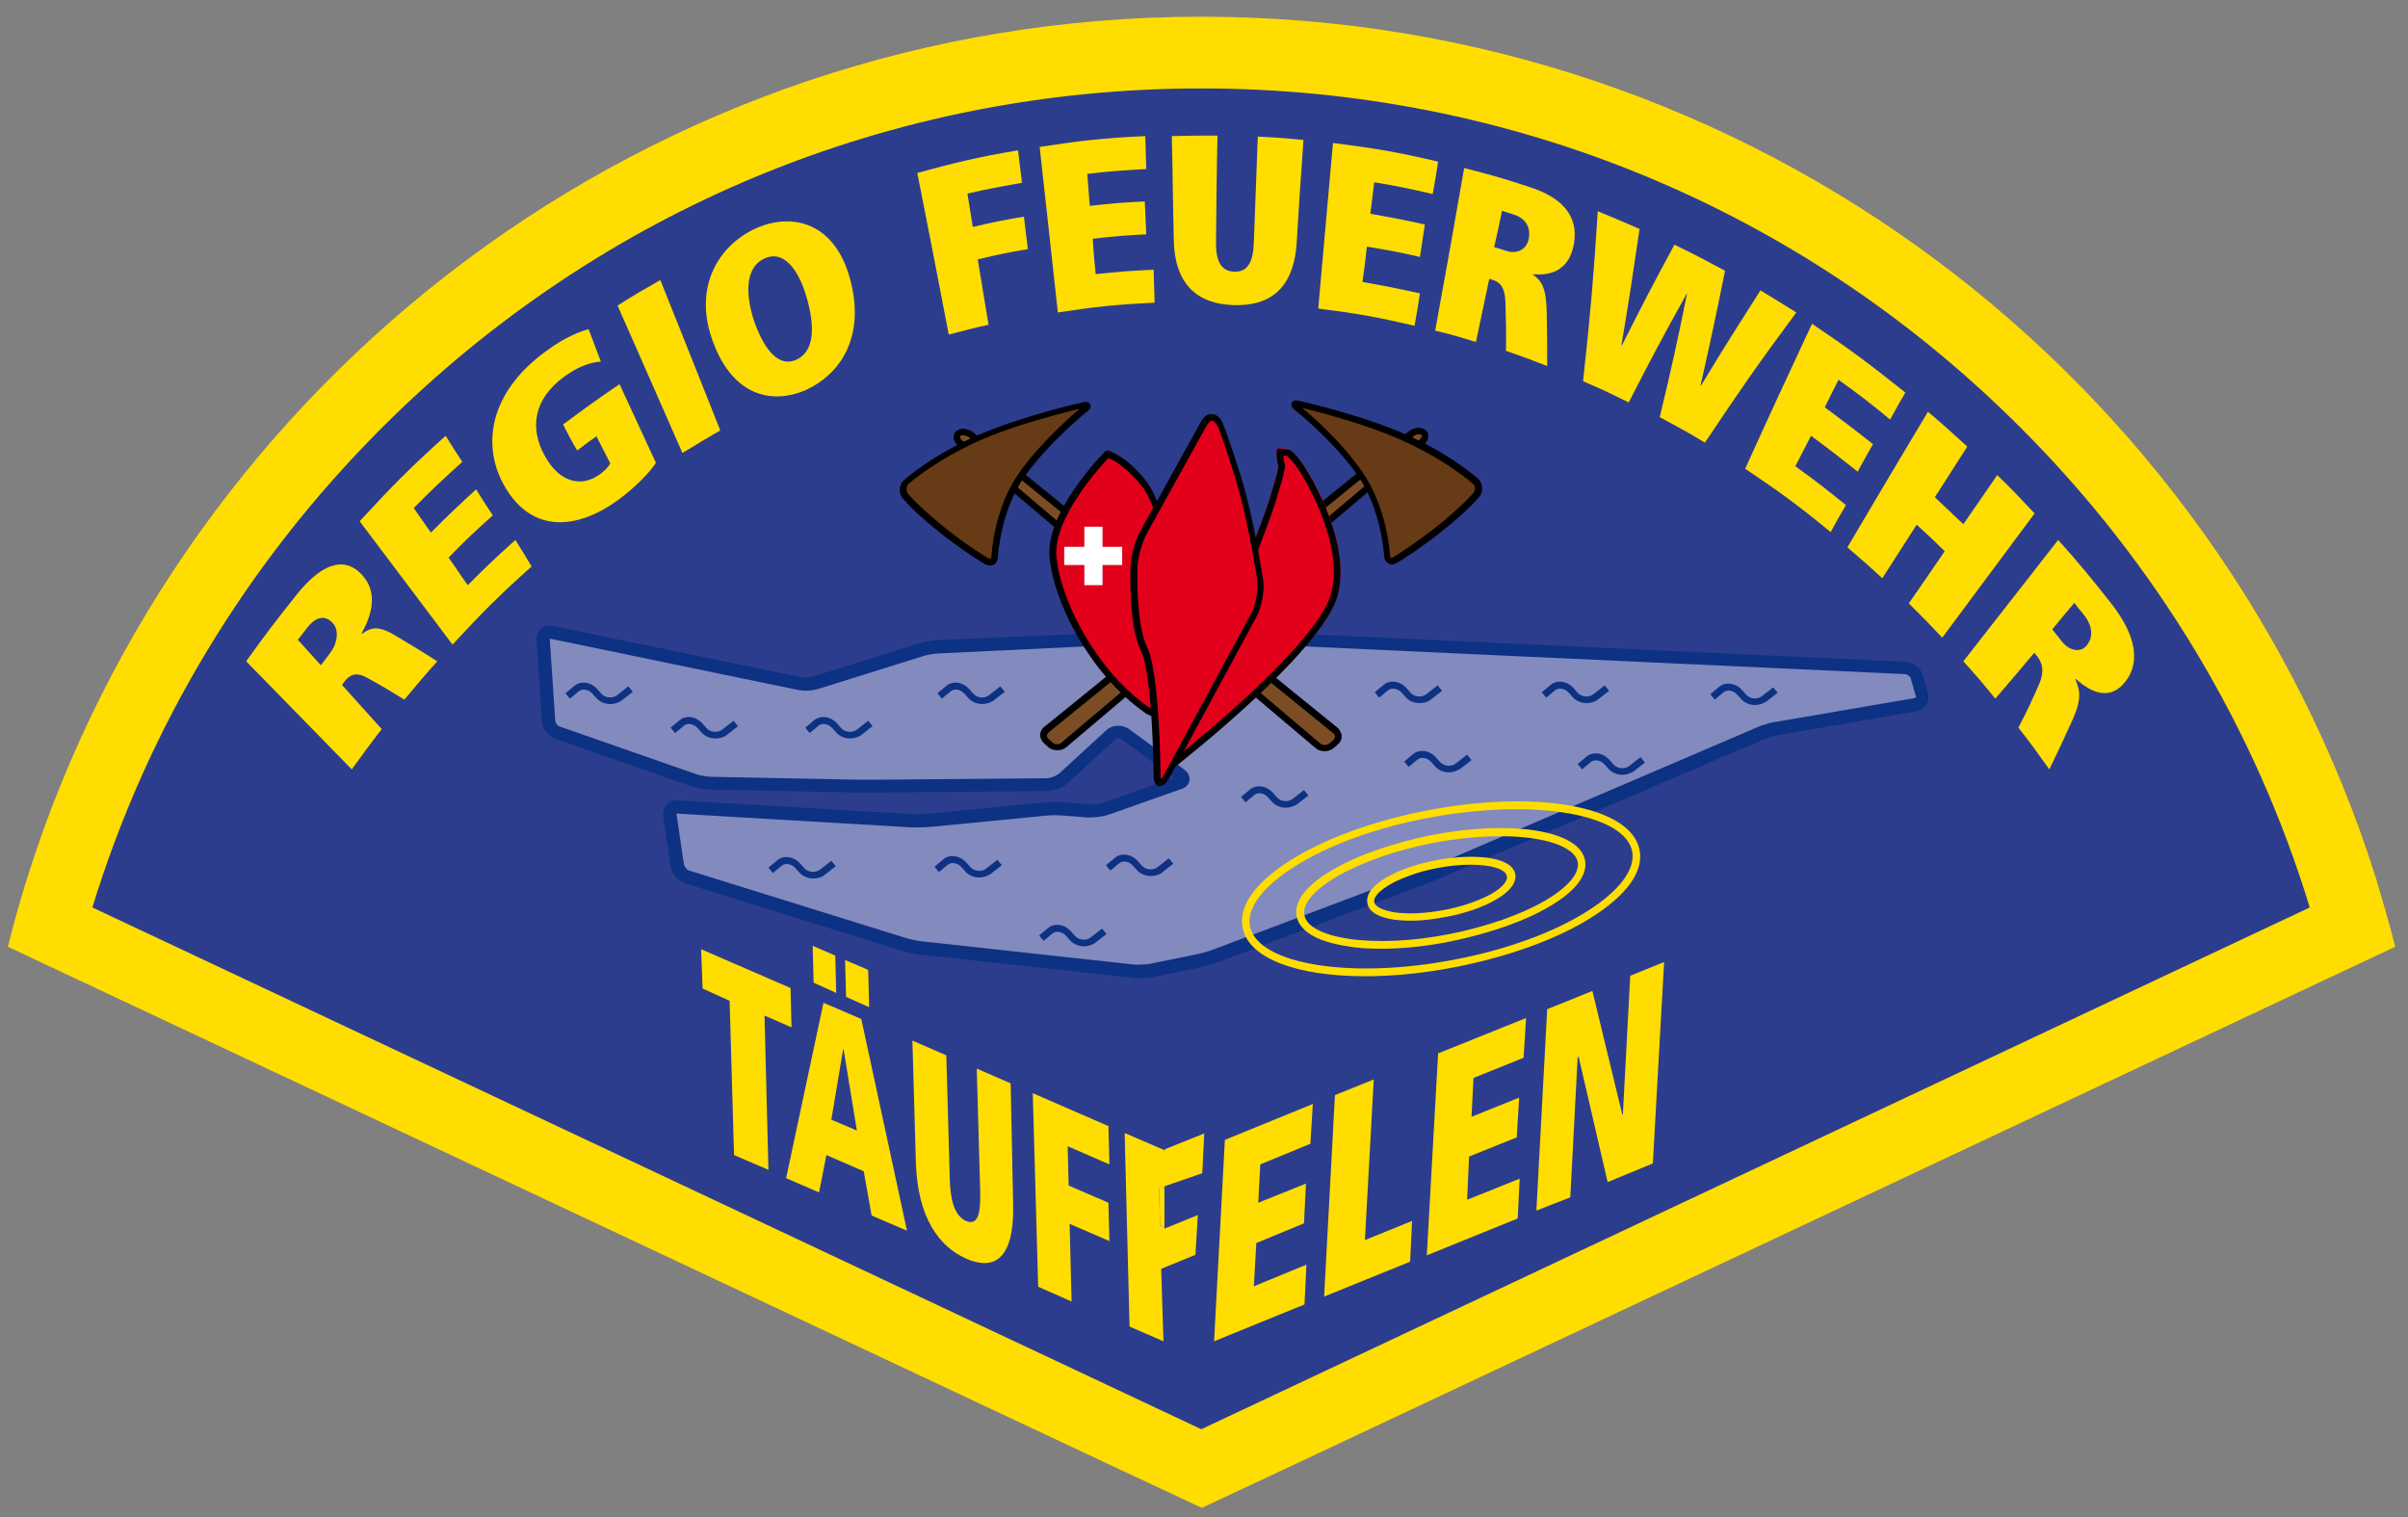 <?xml version="1.0" encoding="utf-8"?>
<!-- Generator: Adobe Illustrator 27.0.0, SVG Export Plug-In . SVG Version: 6.00 Build 0)  -->
<svg version="1.1" id="Ebene_1" xmlns="http://www.w3.org/2000/svg" xmlns:xlink="http://www.w3.org/1999/xlink" x="0px" y="0px"
	 viewBox="0 0 490.1 308.8" style="enable-background:new 0 0 490.1 308.8;" xml:space="preserve">
<rect x="0" y="0" width="490.1" height="308.8" fill="#808080" stroke="none"/>
<style type="text/css">
	.st0{fill:#2C3D8E;}
	.st1{fill:#FFDD00;}
	.st2{fill:none;}
	.st3{fill:#838ABE;}
	.st4{fill:#0D3183;}
	.st5{fill:#7C4D25;}
	.st6{fill:#673B15;}
	.st7{fill:#E2001A;}
	.st8{fill:#FFFFFF;}
</style>
<path class="st0" d="M479.2,178.1C447.8,78.4,354.6,6.1,244.5,6.1S41.3,78.4,9.9,178.1c-1.4,4.6-2.8,9.2-3.9,13.9l13.2,6.2
	l208.7,98.1l16.8,7.9l16.8-7.9L470,198.2l13.2-6.2C482,187.3,480.7,182.7,479.2,178.1z"/>
<g>
	<g>
		<path class="st1" d="M74.8,138c-2.6-1.5-3.9-0.4-4.9,1c-0.1,0.2-0.2,0.3-0.3,0.4c3.2,3.6,4.9,5.4,8.1,9c-2.5,3.2-3.7,4.9-6.1,8.2
			c-8.6-8.8-12.9-13.2-21.5-22c4-5.6,6.1-8.3,10.3-13.6c5.3-6.6,10.1-8,13.7-3.5c2.9,3.6,1.3,8.2-0.5,11.4c0,0,0.1,0.1,0.1,0.1
			c1.8-1.3,3.3-1.8,7,0.5c3.4,2,5,3,8.3,5.1c-2.7,3-4,4.6-6.7,7.8C79.4,140.6,77.9,139.7,74.8,138z M67.2,132.9
			c1.4-1.8,1.9-4.5,0.6-6c-1.4-1.6-3.3-1.7-5.3,0.9c-0.8,1-1.1,1.5-1.9,2.4c1.9,2.1,2.8,3.1,4.7,5.2
			C66.1,134.4,66.4,133.9,67.2,132.9z"/>
		<path class="st1" d="M73.2,106.1c6.8-7.4,10.3-10.9,17.5-17.4c1.3,2.1,2,3.2,3.4,5.3c-4,3.6-6,5.5-9.9,9.4c1.4,2,2.1,3,3.5,5
			c3.6-3.6,5.5-5.4,9.2-8.8c1.3,2.1,2,3.2,3.4,5.3c-3.7,3.3-5.5,5-9,8.6c1.6,2.2,2.3,3.4,3.9,5.6c3.8-3.8,5.8-5.7,9.7-9.2
			c1.3,2.1,2,3.2,3.3,5.4c-6.6,5.9-9.8,9.1-16.1,15.9C84.6,121.2,80.8,116.2,73.2,106.1z"/>
		<path class="st1" d="M114.6,86.4c4.6-3.4,6.9-5.1,11.5-8.2c3,6.4,4.4,9.6,7.4,16c-1.2,1.9-4.1,4.9-7.6,7.5
			c-8.5,6.2-17.5,6.8-23-2.4c-5-8.3-3.5-19.3,8.2-27.8c4-3,7.2-4.1,8.7-4.5c1,2.6,1.5,4,2.5,6.6c-2,0.1-4.7,1-7.5,3.1
			c-6.3,4.6-7,10.6-3.9,16.1c3,5.5,7.5,6.4,11.1,3.8c1-0.7,1.8-1.5,2.2-2.3c-1.1-2.2-1.7-3.3-2.8-5.5c-1.6,1.1-2.4,1.7-3.9,2.9
			C116.2,89.6,115.7,88.5,114.6,86.4z"/>
		<path class="st1" d="M125.7,62.2c3.4-2.2,5.2-3.2,8.7-5.2c4.9,12.2,7.3,18.3,12.2,30.6c-3.1,1.8-4.6,2.7-7.7,4.6
			C133.6,80.2,131,74.2,125.7,62.2z"/>
		<path class="st1" d="M153.8,46.5c7.3-3.3,16.2-1.4,19.3,10.6c3.1,12-2.5,19.2-8.9,22.2c-6.4,2.9-14.7,1.9-19-9.5
			C140.8,58.3,146.5,49.8,153.8,46.5z M162.1,73.2C162.1,73.2,162.1,73.2,162.1,73.2c3.5-1.6,3.9-6.3,2.1-12.6
			c-1.8-6.2-4.9-9.7-8.6-8c-3.7,1.7-4.1,6.7-2.1,12.8C155.7,71.6,158.7,74.8,162.1,73.2z"/>
		<path class="st1" d="M186.7,35.2c8.1-2.2,12.2-3.2,20.5-4.6c0.3,2.6,0.5,4,0.8,6.6c-4.5,0.8-6.7,1.2-11.1,2.2
			c0.4,2.7,0.7,4.1,1.1,6.8c4.1-1,6.2-1.4,10.4-2.1c0.3,2.6,0.5,4,0.8,6.6c-4.1,0.7-6.1,1.1-10.2,2.1c0.9,5.3,1.3,8,2.2,13.3
			c-3.3,0.7-4.9,1.2-8.1,2C190.6,55,189.3,48.4,186.7,35.2z"/>
		<path class="st1" d="M211.6,29.9c8.6-1.3,12.9-1.8,21.5-2.2c0.1,2.7,0.1,4,0.2,6.7c-4.8,0.3-7.2,0.4-12,1c0.2,2.6,0.3,3.9,0.5,6.5
			c4.5-0.5,6.7-0.7,11.2-0.9c0.1,2.7,0.2,4,0.3,6.7c-4.4,0.2-6.6,0.4-10.9,0.9c0.2,2.9,0.3,4.3,0.6,7.2c4.7-0.5,7.1-0.7,11.8-0.9
			c0.1,2.7,0.1,4,0.2,6.7c-7.9,0.4-11.9,0.8-19.7,2C213.8,50,213.1,43.3,211.6,29.9z"/>
		<path class="st1" d="M247.5,48.9c-0.1,3.7,0.7,6.3,3.7,6.4c3,0.1,3.9-2.4,4-6.1c0.3-8.6,0.5-12.8,0.8-21.4
			c3.7,0.2,5.6,0.3,9.3,0.7c-0.6,8.4-0.9,12.6-1.4,21.1c-0.7,9.9-6.2,12.7-12.8,12.5c-6.6-0.2-12-3.4-12.2-13.3
			c-0.2-8.5-0.2-12.7-0.4-21.1c3.7-0.1,5.6-0.1,9.3-0.1C247.6,36,247.6,40.3,247.5,48.9z"/>
		<path class="st1" d="M271.3,29.1c8.6,1.1,12.9,1.8,21.4,3.8c-0.4,2.6-0.6,3.9-1.1,6.6c-4.7-1.1-7.1-1.6-11.9-2.4
			c-0.3,2.6-0.5,3.9-0.8,6.4c4.4,0.8,6.7,1.2,11.1,2.2c-0.4,2.6-0.6,3.9-1,6.6c-4.3-1-6.5-1.4-10.8-2.1c-0.3,2.9-0.5,4.3-0.9,7.2
			c4.7,0.8,7,1.3,11.7,2.3c-0.4,2.6-0.6,3.9-1.1,6.6c-7.8-1.8-11.7-2.5-19.6-3.5C269.5,49.3,270.1,42.5,271.3,29.1z"/>
		<path class="st1" d="M306.4,61.5c-0.1-3.4-1.4-4.2-2.8-4.6c-0.2-0.1-0.3-0.1-0.5-0.1c-1.1,5.1-1.6,7.7-2.7,12.8
			c-3.3-1-4.9-1.5-8.3-2.3c2.4-13.2,3.6-19.8,5.9-33.1c5.5,1.4,8.3,2.2,13.7,4c6.9,2.3,10,6.5,8.4,12.5c-1.3,4.8-5.2,5.4-8.1,5.1
			c0,0.1,0,0.1,0,0.1c1.7,1.2,2.7,2.6,2.8,7.5c0.1,4.5,0.1,6.7,0.1,11.1c-3.3-1.3-5-1.9-8.4-3.1C306.6,67.5,306.5,65.5,306.4,61.5z
			 M306.7,51.1c1.9,0.6,3.9-0.2,4.4-2.3c0.5-2.2-0.3-4.2-2.9-5.1c-1-0.3-1.5-0.5-2.5-0.8c-0.6,3-0.9,4.4-1.6,7.4
			C305.2,50.6,305.7,50.8,306.7,51.1z"/>
		<path class="st1" d="M343.4,59.6C343.4,59.6,343.4,59.6,343.4,59.6c-4.9,8.8-7.3,13.3-11.9,22.3c-3.7-1.8-5.5-2.7-9.3-4.3
			c1.5-13.7,2.1-20.7,3-34.6c3.4,1.4,5.1,2.1,8.5,3.6c-1.4,9.5-2.1,14.3-3.7,23.7c0,0,0.1,0,0.1,0c4.2-8.3,6.3-12.4,10.7-20.5
			c4.1,2,6.2,3.1,10.3,5.3c-1.9,9.4-2.9,14.1-5,23.4c0,0,0.1,0,0.1,0c4.7-7.8,7.2-11.7,12.1-19.4c3,1.8,4.4,2.7,7.3,4.5
			c-7.7,10.4-11.4,15.7-18.6,26.5c-3.6-2.2-5.5-3.2-9.2-5.2C340.2,75,341.3,69.9,343.4,59.6z"/>
		<path class="st1" d="M368.8,65.9c7.7,5.2,11.5,8,19,14c-1.3,2.2-1.9,3.3-3.1,5.5c-4.1-3.4-6.2-5-10.5-8.1
			c-1.1,2.2-1.7,3.3-2.8,5.6c3.9,2.9,5.9,4.4,9.8,7.5c-1.2,2.2-1.9,3.3-3.1,5.6c-3.8-3-5.7-4.5-9.5-7.3c-1.3,2.5-1.9,3.7-3.2,6.2
			c4.2,3,6.2,4.6,10.3,7.9c-1.3,2.2-1.9,3.3-3.1,5.5c-6.8-5.6-10.3-8.1-17.4-12.9C360.5,83.7,363.3,77.7,368.8,65.9z"/>
		<path class="st1" d="M395.8,112.2c-2.2-2.2-3.4-3.3-5.7-5.4c-2.8,4.4-4.2,6.5-7,10.9c-2.8-2.6-4.2-3.8-7.1-6.3
			c6.5-11,9.8-16.6,16.4-27.6c3.2,2.7,4.8,4.2,8,7.1c-2.6,4.1-4,6.2-6.6,10.3c2.3,2.2,3.5,3.3,5.8,5.5c2.8-4,4.1-6,6.9-10
			c3.1,3,4.6,4.6,7.6,7.8c-7.5,10.1-11.3,15.2-18.8,25.3c-2.7-2.9-4-4.2-6.8-7C391.4,118.6,392.9,116.5,395.8,112.2z"/>
		<path class="st1" d="M415,139.3c1.3-3,0.5-4.7-0.6-6c-0.1-0.2-0.2-0.3-0.4-0.4c-3.1,3.7-4.7,5.6-7.9,9.3c-2.5-3.1-3.8-4.6-6.5-7.6
			c7.7-9.9,11.6-14.8,19.3-24.7c4.4,4.9,6.5,7.5,10.7,12.8c5.3,6.7,6.3,12.6,2.4,16.7c-3.2,3.3-6.9,1.1-9.5-1.2c0,0-0.1,0.1-0.1,0.1
			c1,2.3,1.3,4.1-0.7,8.5c-1.8,3.9-2.7,5.9-4.6,9.8c-2.5-3.5-3.7-5.2-6.3-8.5C412.6,144.7,413.4,142.9,415,139.3z M419.6,130.5
			c1.4,1.8,3.6,2.5,5,1c1.4-1.6,1.5-3.9-0.5-6.4c-0.8-1-1.2-1.4-1.9-2.4c-1.8,2.1-2.7,3.2-4.5,5.4
			C418.4,129,418.8,129.5,419.6,130.5z"/>
	</g>
</g>
<polygon class="st1" points="236.1,249.4 237,249.8 237,241.8 235.9,241.4 "/>
<polygon class="st1" points="161.1,209.1 160.9,201.1 142.7,193.2 143,201.2 148.5,203.7 149.4,235.1 156.4,238.1 155.6,206.7 "/>
<polygon class="st1" points="170.2,202.1 170,194.5 165.4,192.5 165.6,200 "/>
<polygon class="st1" points="176.9,205 176.7,197.4 172,195.4 172.2,202.9 "/>
<polygon class="st2" points="171.5,213.7 169.2,227.9 174.3,230.1 171.6,213.7 "/>
<polygon class="st2" points="171.5,213.7 169.2,227.9 174.3,230.1 171.6,213.7 "/>
<path class="st1" d="M175.3,207.4l-7.7-3.3l-7.6,35.7l6.7,2.9l1.5-7.6l7.6,3.3l1.6,9l7.2,3.1L175.3,207.4z M169.2,227.9l2.4-14.3
	l0.1,0l2.7,16.5L169.2,227.9z"/>
<path class="st1" d="M205.7,220.5l-6.9-3l0.7,25c0.1,4.3-0.4,7.1-2.9,6c-2.4-1.1-3.2-4.4-3.3-8.7l-0.7-25l-6.9-3l0.7,24.6
	c0.3,11.5,4.8,17.4,10.3,19.8c5.5,2.4,9.8,0.3,9.5-11.2L205.7,220.5z"/>
<polygon class="st1" points="225.6,244.8 217.5,241.3 217.3,233.3 225.8,237 225.6,229.2 210.2,222.5 211.3,261.9 218.1,264.9 
	217.7,249.1 225.8,252.6 "/>
<polygon class="st1" points="236.1,249.4 235.9,241.4 237,241.8 237,234.1 228.9,230.6 229.9,270 236.8,273 236.3,257.2 237,257.5 
	237,249.8 "/>
<polygon class="st1" points="244.7,238.8 245.1,230.7 237.1,233.9 235.4,242 "/>
<polygon class="st1" points="243.8,247.3 235.7,250.6 235,258.8 243.3,255.4 "/>
<polygon class="st1" points="255.2,261.8 255.7,253 265.4,249 265.8,240.9 256.1,244.8 256.5,237 266.7,232.8 267.2,224.7 
	249.3,232 247.1,273 265.5,265.5 265.9,257.4 "/>
<polygon class="st1" points="277.8,252.4 279.6,219.7 271.7,222.9 269.5,263.9 287,256.8 287.4,248.5 "/>
<polygon class="st1" points="298.6,244.2 299,235.4 308.7,231.5 309.2,223.4 299.5,227.3 299.9,219.4 310.1,215.3 310.6,207.2 
	292.7,214.4 290.4,255.5 308.9,248 309.3,239.9 "/>
<polygon class="st1" points="331.8,198.6 330.3,226.9 330.2,226.9 324.1,201.7 314.9,205.4 312.7,246.4 319.6,243.7 321.1,215.2 
	321.3,215.1 327.2,240.6 336.4,236.8 338.7,195.8 "/>
<g>
	<g>
		<path class="st3" d="M110.6,130.2c-0.1-1,0.7-1.7,1.7-1.5l50.3,10.4c1,0.2,2.6,0.1,3.6-0.2l21.1-6.6c1-0.3,2.6-0.6,3.7-0.6
			l49.9-2.2c1,0,2.7,0,3.7,0l143.1,6.6c1,0,2.1,0.9,2.4,1.9l1,3.5c0.3,1-0.3,1.9-1.3,2.1l-28,4.8c-1,0.2-2.6,0.6-3.6,1.1l-65.8,28.2
			c-0.9,0.4-2.5,1-3.5,1.4l-41.4,15.6c-1,0.4-2.6,0.8-3.6,1l-9.8,2c-1,0.2-2.7,0.3-3.7,0.2l-42.9-4.7c-1-0.1-2.7-0.5-3.7-0.8
			l-44-13.7c-1-0.3-1.9-1.4-2.1-2.4l-1.5-10.1c-0.1-1,0.6-1.8,1.6-1.7l47.6,2.8c1,0.1,2.7,0,3.7-0.1l23.6-2.3c1-0.1,2.7-0.1,3.7,0
			l5,0.4c1,0.1,2.7-0.1,3.6-0.5l14.7-5.2c1-0.3,1.1-1.1,0.3-1.7l-11.2-8.2c-0.8-0.6-2.1-0.5-2.9,0.2l-9.7,8.9
			c-0.8,0.7-2.2,1.3-3.3,1.3l-34.7,0.3c-1,0-2.7,0-3.7,0l-30-0.6c-1,0-2.7-0.3-3.6-0.7l-27.5-9.6c-1-0.3-1.8-1.5-1.9-2.5
			L110.6,130.2z"/>
	</g>
	<path class="st4" d="M231.6,199.1c-0.5,0-0.9,0-1.3-0.1l-42.9-4.7c-1.1-0.1-2.8-0.5-3.9-0.8l-44-13.7c-1.5-0.5-2.8-2-3-3.5
		l-1.5-10.1c-0.1-0.9,0.1-1.7,0.7-2.4s1.4-1,2.3-0.9l47.6,2.8c1,0.1,2.6,0,3.5-0.1l23.6-2.3c1.1-0.1,2.9-0.1,4,0l5,0.4
		c0.8,0.1,2.3-0.1,3.1-0.4l14.1-5l-10.7-7.9c-0.3-0.2-0.9-0.2-1.2,0.1l-9.7,8.9c-1,0.9-2.8,1.6-4.1,1.6l-34.7,0.3c-1,0-2.7,0-3.8,0
		l-30-0.6c-1.2,0-2.9-0.3-4.1-0.7l-27.5-9.6c-1.5-0.5-2.7-2.1-2.8-3.6l-1.1-16.5c-0.1-0.9,0.3-1.7,0.9-2.3c0.6-0.6,1.5-0.8,2.4-0.6
		l50.3,10.4c0.8,0.2,2.2,0.1,3-0.2l21.1-6.6c1.1-0.3,2.9-0.7,4-0.7l49.9-2.2c1.1,0,2.8,0,3.9,0l143.1,6.6c1.6,0.1,3.2,1.3,3.6,2.8
		l1,3.5c0.2,0.8,0.1,1.7-0.3,2.4c-0.4,0.7-1.2,1.2-2.1,1.4l-28,4.8c-0.9,0.2-2.4,0.6-3.3,1L293,178.8c-1,0.4-2.6,1.1-3.5,1.4
		L248,195.8c-1,0.4-2.7,0.9-3.8,1.1l-9.8,2C233.6,199,232.6,199.1,231.6,199.1z M137.9,165.6c-0.1,0-0.1,0-0.2,0c0,0,0,0.1,0,0.2
		l1.5,10.1c0.1,0.5,0.6,1.2,1.1,1.3l44,13.7c0.9,0.3,2.5,0.6,3.4,0.7l42.9,4.7c0.9,0.1,2.4,0,3.3-0.1l9.8-2c0.9-0.2,2.5-0.6,3.4-1
		l41.4-15.6c0.9-0.4,2.5-1,3.4-1.4l65.8-28.2c1-0.4,2.7-1,3.9-1.1l28-4.8c0.1,0,0.2-0.1,0.3-0.2c0.1-0.1,0.1-0.2,0-0.3l-1-3.5
		c-0.1-0.4-0.7-0.9-1.2-0.9l-143.1-6.6c-1,0-2.6,0-3.6,0L191,133c-0.9,0-2.4,0.3-3.3,0.6l-21.1,6.6c-1.2,0.4-3,0.5-4.3,0.2L112,130
		c-0.1,0-0.1,0-0.1,0c0,0,0,0,0,0.1l1.1,16.5c0,0.5,0.5,1.2,1,1.3l27.5,9.6c0.8,0.3,2.3,0.6,3.2,0.6l30,0.6c1,0,2.7,0,3.7,0
		l34.7-0.3c0.7,0,1.9-0.5,2.4-0.9l9.7-8.9c1.2-1.1,3.2-1.2,4.6-0.2l11.2,8.2c0.8,0.6,1.2,1.4,1.1,2.2c-0.1,0.8-0.7,1.5-1.7,1.8
		l-14.7,5.2c-1.1,0.4-3,0.6-4.2,0.6l-5-0.4c-1-0.1-2.6-0.1-3.5,0l-23.6,2.3c-1.1,0.1-2.9,0.1-3.9,0.1L137.9,165.6
		C137.9,165.6,137.9,165.6,137.9,165.6z"/>
</g>
<g>
	<path class="st4" d="M145.6,150.3c-1,0-2.1-0.4-2.8-1.2l-0.8-0.9c-0.8-0.9-2.1-1.1-2.8-0.5l-1.8,1.5l-0.9-1.1l1.8-1.5
		c1.3-1.1,3.4-0.8,4.7,0.7l0.8,0.9c0.8,0.9,2.3,1,3.2,0.3l2.3-1.8l0.9,1.1l-2.3,1.8C147.3,150.1,146.4,150.3,145.6,150.3z"/>
	<path class="st4" d="M124.2,143.3c-1,0-2.1-0.4-2.8-1.2l-0.8-0.9c-0.8-0.9-2.1-1.1-2.8-0.5l-1.8,1.5l-0.9-1.1l1.8-1.5
		c1.3-1.1,3.4-0.8,4.7,0.7l0.8,0.9c0.8,0.9,2.3,1,3.2,0.3l2.3-1.8l0.9,1.1l-2.3,1.8C125.9,143,125.1,143.3,124.2,143.3z"/>
	<path class="st4" d="M173,150.3c-1,0-2.1-0.4-2.8-1.2l-0.8-0.9c-0.8-0.9-2.1-1.1-2.8-0.5l-1.8,1.5l-0.9-1.1l1.8-1.5
		c1.3-1.1,3.4-0.8,4.7,0.7l0.8,0.9c0.8,0.9,2.3,1,3.2,0.3l2.3-1.8l0.9,1.1l-2.3,1.8C174.6,150.1,173.8,150.3,173,150.3z"/>
	<path class="st4" d="M199.9,143.3c-1,0-2.1-0.4-2.8-1.2l-0.8-0.9c-0.8-0.9-2.1-1.1-2.8-0.5l-1.8,1.5l-0.9-1.1l1.8-1.5
		c1.3-1.1,3.4-0.8,4.7,0.7l0.8,0.9c0.8,0.9,2.3,1,3.2,0.3l2.3-1.8l0.9,1.1l-2.3,1.8C201.6,143,200.8,143.3,199.9,143.3z"/>
	<path class="st4" d="M165.5,178.8c-1,0-2.1-0.4-2.8-1.2l-0.8-0.9c-0.8-0.9-2.1-1.1-2.8-0.5l-1.8,1.5l-0.9-1.1l1.8-1.5
		c1.3-1.1,3.4-0.8,4.7,0.7l0.8,0.9c0.8,0.9,2.3,1,3.2,0.3l2.3-1.8l0.9,1.1l-2.3,1.8C167.2,178.6,166.3,178.8,165.5,178.8z"/>
	<path class="st4" d="M199.3,178.6c-1,0-2.1-0.4-2.8-1.2l-0.8-0.9c-0.8-0.9-2.1-1.1-2.8-0.5l-1.8,1.5l-0.9-1.1l1.8-1.5
		c1.3-1.1,3.4-0.8,4.7,0.7l0.8,0.9c0.8,0.9,2.3,1,3.2,0.3l2.3-1.8l0.9,1.1l-2.3,1.8C201,178.3,200.1,178.6,199.3,178.6z"/>
	<path class="st4" d="M220.6,192.6c-1,0-2.1-0.4-2.8-1.2l-0.8-0.9c-0.8-0.9-2.1-1.1-2.8-0.5l-1.8,1.5l-0.9-1.1l1.8-1.5
		c1.3-1.1,3.4-0.8,4.7,0.7l0.8,0.9c0.8,0.9,2.3,1,3.2,0.3l2.3-1.8l0.9,1.1l-2.3,1.8C222.2,192.4,221.4,192.6,220.6,192.6z"/>
	<path class="st4" d="M234.2,178.3c-1,0-2.1-0.4-2.8-1.2l-0.8-0.9c-0.8-0.9-2.1-1.1-2.8-0.5l-1.8,1.5l-0.9-1.1l1.8-1.5
		c1.3-1.1,3.4-0.8,4.7,0.7l0.8,0.9c0.8,0.9,2.3,1,3.2,0.3l2.3-1.8l0.9,1.1l-2.3,1.8C235.9,178.1,235.1,178.3,234.2,178.3z"/>
	<path class="st4" d="M261.7,164.4c-1,0-2.1-0.4-2.8-1.2l-0.8-0.9c-0.8-0.9-2.1-1.1-2.8-0.5l-1.8,1.5l-0.9-1.1l1.8-1.5
		c1.3-1.1,3.4-0.8,4.7,0.7l0.8,0.9c0.8,0.9,2.3,1,3.2,0.3l2.3-1.8l0.9,1.1l-2.3,1.8C263.4,164.1,262.5,164.4,261.7,164.4z"/>
	<path class="st4" d="M288.9,143.1c-1,0-2.1-0.4-2.8-1.2l-0.8-0.9c-0.8-0.9-2.1-1.1-2.8-0.5l-1.8,1.5l-0.9-1.1l1.8-1.5
		c1.3-1.1,3.4-0.8,4.7,0.7l0.8,0.9c0.8,0.9,2.3,1,3.2,0.3l2.3-1.8l0.9,1.1l-2.3,1.8C290.6,142.9,289.8,143.1,288.9,143.1z"/>
	<path class="st4" d="M294.9,157.2c-1,0-2.1-0.4-2.8-1.2l-0.8-0.9c-0.8-0.9-2.1-1.1-2.8-0.5l-1.8,1.5l-0.9-1.1l1.8-1.5
		c1.3-1.1,3.4-0.8,4.7,0.7l0.8,0.9c0.8,0.9,2.3,1,3.2,0.3l2.3-1.8l0.9,1.1l-2.3,1.8C296.5,156.9,295.7,157.2,294.9,157.2z"/>
	<path class="st4" d="M322.9,143.1c-1,0-2.1-0.4-2.8-1.2l-0.8-0.9c-0.8-0.9-2.1-1.1-2.8-0.5l-1.8,1.5l-0.9-1.1l1.8-1.5
		c1.3-1.1,3.4-0.8,4.7,0.7l0.8,0.9c0.8,0.9,2.3,1,3.2,0.3l2.3-1.8l0.9,1.1l-2.3,1.8C324.5,142.9,323.7,143.1,322.9,143.1z"/>
	<path class="st4" d="M330.2,157.7c-1,0-2.1-0.4-2.8-1.2l-0.8-0.9c-0.8-0.9-2.1-1.1-2.8-0.5l-1.8,1.5l-0.9-1.1l1.8-1.5
		c1.3-1.1,3.4-0.8,4.7,0.7l0.8,0.9c0.8,0.9,2.3,1,3.2,0.3l2.3-1.8l0.9,1.1l-2.3,1.8C331.9,157.4,331,157.7,330.2,157.7z"/>
	<path class="st4" d="M357.2,143.5c-1,0-2.1-0.4-2.8-1.2l-0.8-0.9c-0.8-0.9-2.1-1.1-2.8-0.5l-1.8,1.5l-0.9-1.1l1.8-1.5
		c1.3-1.1,3.4-0.8,4.7,0.7l0.8,0.9c0.8,0.9,2.3,1,3.2,0.3l2.3-1.8l0.9,1.1l-2.3,1.8C358.8,143.2,358,143.5,357.2,143.5z"/>
</g>
<path class="st1" d="M287.2,187.4c-1.2,0-2.4-0.1-3.4-0.2c-3.3-0.5-5.2-1.6-5.5-3.4c-0.7-3.8,6.6-7.3,13.9-8.7
	c7.3-1.4,15.5-0.9,16.2,2.8l0,0c0.3,1.7-1,3.5-3.9,5.2c-2.6,1.5-6.2,2.8-10.1,3.5C291.9,187.1,289.4,187.4,287.2,187.4z M299.3,176
	c-2,0-4.4,0.2-6.9,0.7c-7.7,1.5-13.1,4.9-12.7,6.9c0.2,1,1.8,1.7,4.2,2.1c2.8,0.4,6.4,0.2,10.1-0.5c3.7-0.7,7.1-1.9,9.6-3.3
	c2.1-1.2,3.3-2.6,3.1-3.5l0,0C306.5,176.9,303.6,176,299.3,176z"/>
<path class="st1" d="M281.1,193.1c-2.4,0-4.7-0.1-6.8-0.5c-6.1-0.9-9.8-3-10.4-6.1c-0.6-3,2-6.4,7.4-9.5c5.1-3,12.2-5.4,19.9-7
	c16.4-3.2,30.3-1,31.4,5.1l0,0c0.6,3-2,6.4-7.4,9.5c-5.1,3-12.2,5.4-19.9,7C290.4,192.6,285.5,193.1,281.1,193.1z M305.5,170.2
	c-4.1,0-8.8,0.4-14,1.4c-7.5,1.5-14.4,3.9-19.4,6.8c-4.6,2.7-7.1,5.6-6.6,7.9c0.4,2.3,3.8,4,9.1,4.8c5.7,0.8,13,0.5,20.5-1
	c7.5-1.5,14.4-3.9,19.4-6.8c4.6-2.7,7.1-5.6,6.6-7.9l0,0C320.5,172.4,314.5,170.2,305.5,170.2z"/>
<path class="st1" d="M277.8,198.7c-13.8,0-23.7-3.6-24.9-9.9c-0.9-4.4,2.7-9.3,9.9-13.8c7-4.4,16.8-7.9,27.4-10
	c22.7-4.4,41.8-0.9,43.5,8c0.9,4.4-2.7,9.3-9.9,13.8c-7,4.4-16.8,7.9-27.4,10C289.8,198.1,283.5,198.7,277.8,198.7z M308.5,164.7
	c-5.5,0-11.7,0.6-18,1.8c-10.5,2-20.1,5.5-26.9,9.8c-6.5,4.1-9.9,8.5-9.2,12.2c1.5,7.8,20.6,10.9,41.7,6.8c10.5-2,20.1-5.5,26.9-9.8
	c6.5-4.1,9.9-8.5,9.2-12.2C331.1,167.8,321.4,164.7,308.5,164.7z"/>
<g>
	<g>
		<path class="st5" d="M271.7,148.6c0.8,0.6,0.8,1.7,0.1,2.4l-0.8,0.7c-0.8,0.7-2,0.7-2.8,0l-72.8-61.6c-0.8-0.7-0.9-1.6-0.3-2.1
			c0.6-0.5,1.8-0.3,2.6,0.3L271.7,148.6z"/>
	</g>
	<path d="M269.6,152.9c-0.7,0-1.3-0.2-1.8-0.6L195,90.7c-0.6-0.5-1-1.2-0.9-1.8c0-0.5,0.2-0.9,0.6-1.2c0.8-0.7,2.3-0.5,3.4,0.3
		l74.1,60.1c0.5,0.4,0.8,1.1,0.9,1.7c0,0.6-0.3,1.3-0.8,1.7l-0.8,0.7C270.9,152.7,270.3,152.9,269.6,152.9z M196,88.6
		c-0.2,0-0.4,0-0.5,0.1c-0.1,0.1-0.1,0.1-0.1,0.2c0,0.2,0.1,0.5,0.5,0.8l72.8,61.6c0.5,0.5,1.4,0.4,1.9,0l0.8-0.7
		c0.2-0.2,0.3-0.5,0.3-0.7c0-0.3-0.1-0.5-0.4-0.7L197.2,89C196.8,88.7,196.4,88.6,196,88.6z"/>
</g>
<g>
	<g>
		<path class="st6" d="M184.3,100.9c-0.6-0.8-0.5-2.1,0.3-2.8c0,0,6.2-5.7,17.2-10c8.1-3.2,18.8-5.7,18.8-5.7c1-0.2,1.2,0.1,0.4,0.8
			c0,0-7.5,5.9-12.8,13.3c-5.2,7.2-5.6,16.9-5.6,16.9c-0.1,1.1-0.8,1.5-1.8,0.9c0,0-4.9-2.9-10-7.2
			C185.9,103,184.3,100.9,184.3,100.9z"/>
	</g>
	<path d="M201.5,115.1c-0.4,0-0.7-0.1-1.1-0.3c0,0-5-3-10.1-7.2c-4.9-4-6.5-6.1-6.6-6.2v0c-0.9-1.1-0.7-2.8,0.3-3.7
		c0.3-0.2,6.4-5.8,17.4-10.1c8-3.2,18.8-5.7,18.9-5.7c0.3-0.1,1.3-0.3,1.6,0.4c0.3,0.7-0.4,1.3-0.7,1.5c-0.1,0.1-7.5,6-12.6,13.1
		c-5,7-5.5,16.4-5.5,16.5c0,0.7-0.4,1.3-0.9,1.6C202.1,115,201.8,115.1,201.5,115.1z M184.8,100.5c0,0,1.7,2.1,6.4,6
		c5,4.2,9.9,7.1,9.9,7.1c0.2,0.1,0.4,0.2,0.5,0.1c0.1-0.1,0.2-0.3,0.2-0.5c0-0.4,0.5-9.9,5.8-17.2c4.2-5.9,10.1-11,12.1-12.8
		c-2.8,0.7-11.2,2.8-17.8,5.4c-10.7,4.3-16.9,9.8-17,9.9C184.4,99,184.4,99.9,184.8,100.5z"/>
</g>
<g>
	<g>
		<path class="st5" d="M213.1,148.4c-0.8,0.6-0.8,1.7-0.1,2.4l0.8,0.7c0.8,0.7,2,0.7,2.8,0L289.4,90c0.8-0.7,0.9-1.6,0.3-2.1
			c-0.6-0.5-1.8-0.3-2.6,0.3L213.1,148.4z"/>
	</g>
	<path d="M215.2,152.7c-0.7,0-1.4-0.2-1.9-0.7l-0.8-0.7c-0.5-0.5-0.8-1.1-0.8-1.7c0-0.6,0.3-1.3,0.9-1.7l74.1-60.1
		c1-0.8,2.5-1,3.4-0.3c0.4,0.3,0.6,0.7,0.6,1.2c0,0.7-0.3,1.3-0.9,1.8L217,152.1C216.5,152.5,215.9,152.7,215.2,152.7z M288.8,88.4
		c-0.4,0-0.8,0.1-1.2,0.5l-74.1,60.1c-0.2,0.2-0.4,0.4-0.4,0.7c0,0.3,0.1,0.5,0.3,0.7l0.8,0.7c0.5,0.5,1.4,0.5,1.9,0l72.8-61.6
		c0.4-0.3,0.5-0.6,0.5-0.8c0-0.1,0-0.2-0.1-0.2C289.2,88.4,289,88.4,288.8,88.4z"/>
</g>
<g>
	<g>
		<path class="st6" d="M300.5,100.7c0.6-0.8,0.5-2.1-0.3-2.8c0,0-6.2-5.7-17.2-10c-8.1-3.2-18.8-5.7-18.8-5.7
			c-1-0.2-1.2,0.1-0.4,0.8c0,0,7.5,5.9,12.8,13.3c5.2,7.2,5.6,16.9,5.6,16.9c0.1,1.1,0.8,1.5,1.8,0.9c0,0,4.9-2.9,10-7.2
			C298.9,102.8,300.5,100.7,300.5,100.7z"/>
	</g>
	<path d="M283.3,114.9c-0.3,0-0.5-0.1-0.7-0.2c-0.5-0.3-0.9-0.9-0.9-1.6c0-0.1-0.5-9.5-5.5-16.5c-5.1-7.2-12.6-13.1-12.6-13.1
		c-0.3-0.2-1-0.8-0.7-1.5c0.3-0.7,1.3-0.5,1.6-0.4c0.1,0,10.9,2.5,18.9,5.7c11,4.3,17.1,9.9,17.4,10.1c1,0.9,1.2,2.6,0.3,3.7v0
		c-0.1,0.1-1.7,2.2-6.6,6.2c-5.1,4.2-10,7.2-10.1,7.2C284,114.8,283.6,114.9,283.3,114.9z M265,83c2.1,1.7,7.9,6.8,12.1,12.8
		c5.2,7.3,5.8,16.8,5.8,17.2c0,0.3,0.1,0.5,0.2,0.5c0.1,0.1,0.3,0,0.5-0.1c0,0,4.9-3,9.9-7.1c4.7-3.9,6.4-6,6.4-6
		c0.4-0.6,0.4-1.5-0.2-1.9c-0.1-0.1-6.3-5.6-17-9.9C276.3,85.9,267.8,83.7,265,83z"/>
</g>
<g>
	<g>
		<path class="st7" d="M225.4,92.4c0,0-11.8,12-11.1,20.8s7.9,23.5,18.9,31.2c11,7.8,2.8-38.7,2.8-38.7c-0.4-2-1.6-5.1-2.8-6.8
			C233.2,98.9,229.8,94.1,225.4,92.4z"/>
	</g>
	<path d="M235.4,145.9c-0.8,0-1.7-0.3-2.6-1c-10.9-7.7-18.5-22.5-19.2-31.7c-0.7-9,10.8-20.8,11.3-21.3c0.2-0.2,0.5-0.2,0.7-0.2
		c4.5,1.7,8,6.6,8.1,6.8c1.2,1.8,2.5,4.9,2.9,7c0.6,3.7,6.1,36.1,0.1,39.9C236.3,145.8,235.9,145.9,235.4,145.9z M225.6,93.2
		c-1.8,1.9-11.2,12.3-10.6,19.9c0.7,8.9,8,23.2,18.6,30.7c1.6,1.1,2.3,0.7,2.5,0.6c4-2.5,1.7-24.4-0.7-38.6
		c-0.3-1.9-1.6-4.9-2.7-6.5C232.6,99.3,229.5,94.9,225.6,93.2z"/>
</g>
<g>
	<g>
		<path class="st7" d="M260.2,94.8c-0.5-2-0.5-3.6,0.1-3.6s1.4,0.1,1.9,0.2s1.9,1.5,3.1,3.2c0,0,10.1,15,6.9,26.6
			c-3.2,11.5-32.7,34.5-32.7,34.5c-1.6,1.3-2.3,0.7-1.6-1.2c0,0,18.1-45.4,20.4-52.7C260.3,95.4,260.2,94.8,260.2,94.8z"/>
	</g>
	<path d="M261.2,92L261.2,92L261.2,92 M261.2,92.7l0.7,0.1c0.4,0.2,1.3,1.2,2.3,2.6c0.1,0.1,9.7,14.7,6.7,25.5
		c-1.2,4.5-7.2,11.7-17.1,20.9c-6.1,5.6-12,10.4-14.2,12.2c2.8-7,17.9-45,20-51.8c2.1-6.8,2-7.4,1.9-7.7
		C261.3,93.8,261.2,93.1,261.2,92.7 M260.2,91.3c-0.5,0-0.5,1.6,0,3.6c0,0,0.1,0.6-1.9,7c-2.3,7.3-20.4,52.7-20.4,52.7
		c-0.5,1.2-0.4,1.9,0.2,1.9c0.3,0,0.8-0.2,1.4-0.7c0,0,29.5-23,32.7-34.5s-6.9-26.6-6.9-26.6c-1.1-1.7-2.5-3.2-3.1-3.2
		S260.8,91.3,260.2,91.3C260.2,91.3,260.2,91.3,260.2,91.3L260.2,91.3z"/>
</g>
<g>
	<g>
		<path class="st7" d="M248.3,86.4c-0.8-1.9-2.3-2-3.3-0.2l-12.2,22c-1,1.8-1.9,5-2,7c0,0-0.5,11.8,2,16.9
			c2.5,5.1,2.7,25.6,2.7,25.6c0,2.1,0.8,2.3,1.8,0.5l17.9-33.1c1-1.8,1.5-5,1.3-7c0,0-1.8-12.3-4.5-21.1
			C249.3,88.6,248.3,86.4,248.3,86.4z"/>
	</g>
	<path d="M236.1,160c-0.1,0-0.2,0-0.3,0c-1-0.3-1-1.8-1-2.3c0-0.2-0.2-20.5-2.6-25.3c-2.6-5.1-2.1-16.7-2.1-17.2
		c0.1-2.2,1-5.4,2.1-7.3l12.2-22c0.8-1.5,1.8-1.7,2.3-1.6c0.5,0,1.5,0.3,2.2,1.9l0,0c0,0.1,1,2.3,3.6,10.6
		c2.8,8.8,4.5,21.1,4.6,21.2c0.3,2.2-0.3,5.5-1.3,7.4l-17.9,33.1C237.7,158.8,237,160,236.1,160z M246.7,85.6c-0.3,0-0.7,0.4-1.1,1
		l-12.2,22c-0.9,1.7-1.8,4.8-1.9,6.7c0,0.1-0.4,11.7,2,16.5c2.5,5.1,2.7,25.1,2.7,25.9c0,0.4,0,0.7,0.1,0.9c0.1-0.1,0.3-0.4,0.5-0.7
		l17.9-33.1c0.9-1.7,1.4-4.7,1.2-6.6c0-0.1-1.8-12.3-4.5-21c-2.6-8.2-3.5-10.5-3.6-10.5C247.4,86,247,85.6,246.7,85.6
		C246.7,85.6,246.7,85.6,246.7,85.6z"/>
</g>
<polygon class="st8" points="228.4,111.3 224.4,111.3 224.4,107.2 220.7,107.2 220.7,111.3 216.6,111.3 216.6,115 220.7,115 
	220.7,119.1 224.4,119.1 224.4,115 228.4,115 "/>
<path class="st1" d="M483.5,178.5C451.4,77,356.6,3.4,244.5,3.4S37.6,77,5.6,178.5c-1.5,4.7-2.8,9.4-4,14.2L15,199l212.5,99.9
	l17.1,8l17.1-8L474.1,199l13.4-6.3C486.3,187.9,484.9,183.2,483.5,178.5z M244.5,290.9L18.8,184.7C30,148.2,50,114.8,77.7,87.1
	C122.3,42.5,181.5,18,244.5,18c63,0,122.3,24.5,166.8,69.1c27.7,27.7,47.7,61.2,58.8,97.6L244.5,290.9z"/>
</svg>
